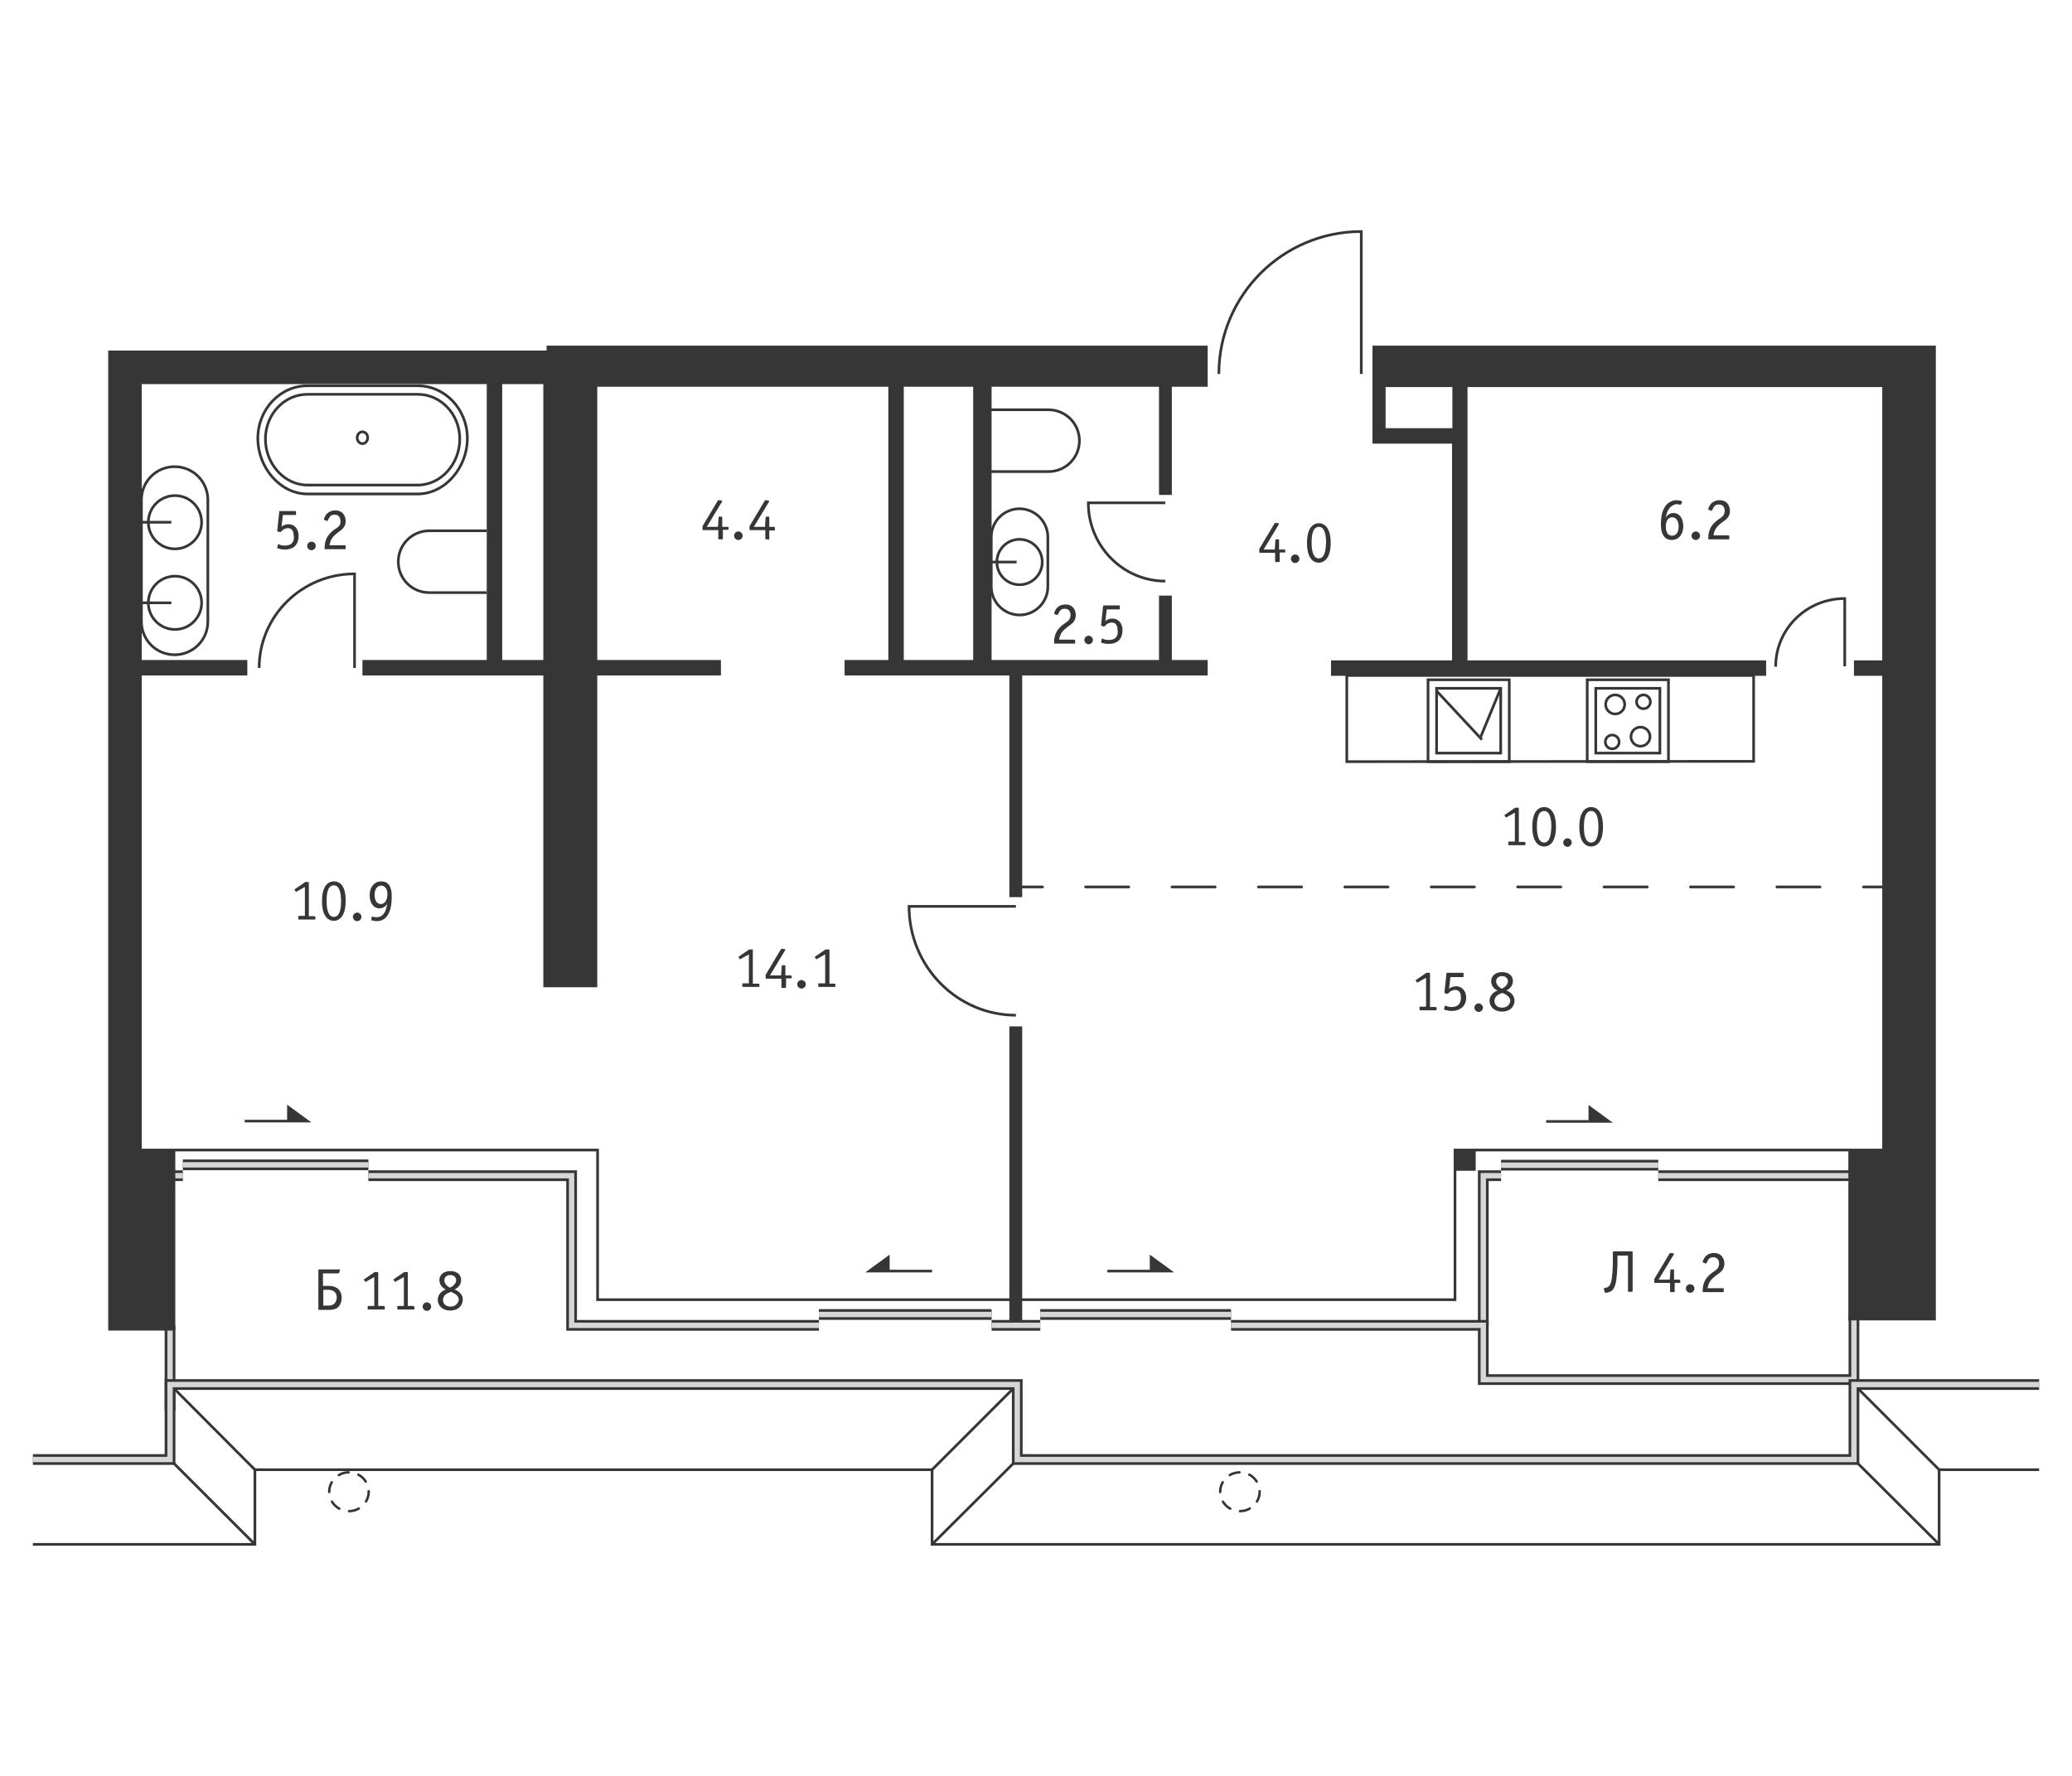 <?xml version="1.0" encoding="utf-8"?>
<!-- Generator: Adobe Illustrator 27.8.1, SVG Export Plug-In . SVG Version: 6.00 Build 0)  -->
<svg version="1.1" id="Слой_1" xmlns="http://www.w3.org/2000/svg" xmlns:xlink="http://www.w3.org/1999/xlink" x="0px" y="0px"
	 viewBox="0 0 630 540" style="enable-background:new 0 0 630 540;" xml:space="preserve">
<style type="text/css">
	.st0{fill:none;}
	.st1{fill:none;stroke:#363636;stroke-width:0.816;stroke-miterlimit:10;}
	.st2{fill:none;stroke:#363636;stroke-width:0.816;stroke-linecap:round;stroke-linejoin:round;}
	.st3{fill:none;stroke:#363636;stroke-width:0.816;stroke-linecap:round;stroke-linejoin:round;stroke-dasharray:13.137,13.137;}
	.st4{fill:none;stroke:#363636;stroke-width:3.264;stroke-miterlimit:10;}
	.st5{fill:none;stroke:#D6D6D6;stroke-width:1.632;stroke-miterlimit:10;}
	.st6{fill:none;stroke:#363636;stroke-width:0.749;stroke-linecap:round;stroke-miterlimit:10;stroke-dasharray:3.101,3.101;}
	.st7{fill:none;stroke:#363636;stroke-width:0.815;stroke-miterlimit:10;}
	.st8{fill:#363636;}
</style>
<g id="Flat_x5F_background">
	<polygon class="st0" points="417.3,105.1 417.3,111.4 580.6,111.4 580.6,401.4 563.7,401.4 563.7,443.8 309.3,443.8 309.3,421 
		51.7,421 51.7,404.7 38,404.7 38,111.7 367.2,111.7 367.2,105.1 	"/>
</g>
<g id="Doors">
	<path class="st1" d="M413.9,113.7V70.4c-23.9,0-43.3,19.4-43.3,43.3"/>
	<path class="st1" d="M560.9,202.6V182c-11.6,0-21,9.2-21,20.7"/>
	<path class="st1" d="M354.3,152.9h-23.4c0,13.1,10.5,23.8,23.4,23.8"/>
	<path class="st1" d="M308.9,275.6h-32.5c0,18.3,14.6,33.1,32.5,33.1"/>
	<path class="st1" d="M107.8,203.1v-28.6c-16,0-29,12.8-29,28.6"/>
</g>
<g id="Furniture">
	<g>
		<ellipse class="st1" cx="310" cy="170.9" rx="6.9" ry="6.9"/>
		<path class="st1" d="M318.6,178.4c0,4.7-3.8,8.6-8.6,8.6c-4.7,0-8.6-3.9-8.6-8.6v-15.1c0-4.7,3.8-8.6,8.6-8.6
			c4.7,0,8.6,3.9,8.6,8.6V178.4z"/>
		<line class="st1" x1="301.5" y1="170.9" x2="309.1" y2="170.9"/>
	</g>
	<path class="st1" d="M301.3,124.6h17.5c5.2,0,9.4,4.2,9.4,9.4s-4.2,9.4-9.4,9.4h-17.5"/>
	<path class="st1" d="M148,161.4h-17.5c-5.2,0-9.4,4.2-9.4,9.4s4.2,9.4,9.4,9.4H148"/>
	<g>
		<ellipse class="st1" cx="53.2" cy="158.8" rx="8.1" ry="8.1"/>
		<path class="st1" d="M63.2,152c0-5.6-4.5-10.1-10.1-10.1S43,146.4,43,152v37c0,5.6,4.5,10.1,10.1,10.1s10.1-4.5,10.1-10.1
			L63.2,152z"/>
		<line class="st1" x1="43.1" y1="158.8" x2="52.1" y2="158.8"/>
		<ellipse class="st1" cx="53.2" cy="183.3" rx="8.1" ry="8.1"/>
		<line class="st1" x1="43.1" y1="183.3" x2="52.1" y2="183.3"/>
	</g>
	<g>
		<rect x="434.2" y="206.7" class="st1" width="24.7" height="24.9"/>
		<rect x="436.8" y="209.3" class="st1" width="19.5" height="19.7"/>
		<rect x="482.6" y="206.7" class="st1" width="24.7" height="24.9"/>
		<rect x="485.2" y="209.3" class="st1" width="19.5" height="19.7"/>
		<line class="st1" x1="450.2" y1="224.1" x2="456.3" y2="209.3"/>
		<line class="st1" x1="450.6" y1="224.9" x2="436.8" y2="210.1"/>
		<ellipse class="st1" cx="491.1" cy="214.2" rx="2.9" ry="2.9"/>
		<ellipse class="st1" cx="499.7" cy="213.4" rx="2.1" ry="2.1"/>
		<ellipse class="st1" cx="498.8" cy="224" rx="2.9" ry="2.9"/>
		<ellipse class="st1" cx="490.2" cy="225.6" rx="2.1" ry="2.1"/>
	</g>
	<polygon class="st1" points="533.2,214.3 533.2,205.4 409.5,205.4 409.5,231.6 533.2,231.5 	"/>
	<g>
		<g>
			<line class="st2" x1="573.1" y1="269.7" x2="566.6" y2="269.7"/>
			<line class="st3" x1="553.4" y1="269.7" x2="323.6" y2="269.7"/>
			<line class="st2" x1="317" y1="269.7" x2="310.5" y2="269.7"/>
		</g>
	</g>
	<g>
		<ellipse class="st1" cx="110.2" cy="133.1" rx="1.6" ry="1.8"/>
		<path class="st1" d="M93.5,150.2c-8.3,0-15.1-8-15.1-16.9s6.8-16,15.1-16H127c8.3,0,15.1,7.1,15.1,16s-6.8,16.9-15.1,16.9H93.5z"
			/>
		<path class="st1" d="M139.8,133.5c0-7.5-5.7-13.6-12.8-13.6H93.5c-7.1,0-12.8,6.1-12.8,13.6s5.7,14,12.8,14H127
			C134.1,147.5,139.8,141,139.8,133.5z"/>
	</g>
</g>
<g id="Windows">
	<line class="st4" x1="504.2" y1="354.3" x2="456.4" y2="354.3"/>
	<line class="st5" x1="504.2" y1="354.3" x2="456.4" y2="354.3"/>
	<line class="st4" x1="374.3" y1="399.7" x2="316.3" y2="399.7"/>
	<line class="st5" x1="374.3" y1="399.7" x2="316.3" y2="399.7"/>
	<line class="st4" x1="301.5" y1="399.7" x2="249" y2="399.7"/>
	<line class="st5" x1="301.5" y1="399.7" x2="249" y2="399.7"/>
	<line class="st4" x1="112" y1="354.2" x2="55.6" y2="354.2"/>
	<line class="st5" x1="112" y1="354.2" x2="55.6" y2="354.2"/>
	<polyline class="st1" points="572.4,349.7 442.4,349.7 442.4,395.2 181.7,395.2 181.7,349.7 43.1,349.7 	"/>
	<line class="st4" x1="565.3" y1="357.5" x2="504.2" y2="357.5"/>
	<line class="st4" x1="50.1" y1="357.5" x2="55.6" y2="357.5"/>
	<polyline class="st4" points="112,357.5 173.8,357.5 173.8,403 249,403 	"/>
	<line class="st4" x1="301.5" y1="403" x2="316.3" y2="403"/>
	<polyline class="st4" points="451,403 451,357.5 456.4,357.5 	"/>
	<line class="st5" x1="565.3" y1="357.5" x2="504.2" y2="357.5"/>
	<line class="st5" x1="50.1" y1="357.5" x2="55.6" y2="357.5"/>
	<polyline class="st5" points="112,357.5 173.8,357.5 173.8,403 249,403 	"/>
	<line class="st5" x1="301.5" y1="403" x2="316.3" y2="403"/>
	<line class="st4" x1="51.7" y1="403" x2="51.7" y2="428.9"/>
	<polyline class="st5" points="451,403 451,357.5 456.4,357.5 	"/>
	<line class="st5" x1="51.7" y1="403" x2="51.7" y2="428.9"/>
	<polyline class="st4" points="374.3,403 449.4,403 451,403 451,419.5 563.7,419.5 563.7,400.1 	"/>
	<polyline class="st5" points="374.3,403 449.4,403 451,403 451,419.5 563.7,419.5 563.7,400.1 	"/>
</g>
<g id="Partitions">
</g>
<g id="Walls">
</g>
<g id="Pylons">
	<g>
		<ellipse class="st6" cx="377" cy="453.6" rx="6" ry="5.9"/>
	</g>
	<g>
		<ellipse class="st6" cx="106.1" cy="453.6" rx="6" ry="5.9"/>
	</g>
</g>
<g id="Facade">
	<polyline class="st7" points="620,446.9 589.6,446.9 589.6,469.6 283.4,469.6 283.4,446.9 77.5,446.9 77.5,469.6 10,469.6 	"/>
	<path class="st7" d="M620,421"/>
	<path class="st7" d="M620,446.9"/>
	<line class="st7" x1="589.6" y1="446.9" x2="563.7" y2="421"/>
	<line class="st7" x1="589.6" y1="469.6" x2="563.7" y2="443.8"/>
	<line class="st7" x1="283.4" y1="469.6" x2="309.3" y2="443.8"/>
	<line class="st7" x1="283.4" y1="446.9" x2="309.3" y2="421"/>
	<line class="st7" x1="77.5" y1="446.9" x2="51.7" y2="421"/>
	<line class="st7" x1="77.5" y1="469.6" x2="51.7" y2="443.8"/>
	<path class="st7" d="M10,443.8"/>
	<path class="st7" d="M10,469.6"/>
	<polyline class="st4" points="620,421 563.7,421 563.7,443.8 309.3,443.8 309.3,421 51.7,421 51.7,443.8 10,443.8 	"/>
	<polyline class="st5" points="620,421 563.7,421 563.7,443.8 309.3,443.8 309.3,421 51.7,421 51.7,443.8 10,443.8 	"/>
</g>
<g id="Areas">
	<g>
		<polygon class="st8" points="490.4,341.4 483,336 483,340.6 470.1,340.6 470.1,341.4 483,341.4 487.8,341.4 		"/>
		<polygon class="st8" points="349.6,386.1 336.7,386.1 336.7,386.9 349.6,386.9 354.4,386.9 357,386.9 349.6,381.5 		"/>
		<polygon class="st8" points="87.3,340.5 74.4,340.5 74.4,341.3 87.3,341.3 92.1,341.3 94.7,341.3 87.3,335.9 		"/>
		<polygon class="st8" points="270.5,381.5 263.1,386.9 265.7,386.9 270.5,386.9 283.4,386.9 283.4,386.1 270.5,386.1 		"/>
		<rect x="306.9" y="312.1" class="st8" width="3.9" height="89.7"/>
		<path class="st8" d="M580.9,105.1h-3.5h-5.1h-155v9l0,0v20.8h3.5l0,0h20.7v65.9h-36.8v4.7H537v-4.7h-90.8v-83.1h126.1v83.1h-8.6
			v4.7h8.6v144.3h-3.2l0,0h-6.3l0,0H562v51.7h10.2h9.4h7V116.1v-11H580.9z M441.6,130.2h-20.3v-12.5h20.3V130.2z"/>
		<rect x="442.4" y="349.7" class="st8" width="6.3" height="6.3"/>
		<path class="st8" d="M166.2,106.6H43.1H32.9v2.8v7.4v232.8v45.5v9.5h10.2h10.2v-55H43.1V205.4h32.1v-4.7H43.1v-83.9H148v83.9
			h-37.8v4.7h55v94.8h16.4v-94.8h37.6v-4.7h-37.6v-83.1h88.5v83.1h-13.3v4.7h50.1v67.4h3.9v-67.4h56.4v-4.7h-10.9v-19.6h-3.9v19.6
			h-50.9v-83.1h50.9v32.9h3.9v-32.9h10.9v-12.5h-201L166.2,106.6L166.2,106.6z M152.7,200.7v-83.9h12.5v83.9H152.7z M295.9,200.7
			h-21.1v-83.1h21.1V200.7z"/>
		<path class="st8" d="M508,154.1c0.5-0.4,1.2-0.8,1.8-0.8c0.5,0,0.9,0.1,1,0.2c0.1,0,0.1,0,0.1,0c0.1,0,0.1-0.1,0.2-0.1l0.3-0.7
			c0.1-0.2,0-0.3-0.3-0.4c-0.4-0.1-0.9-0.2-1.3-0.2c-0.5,0-2.6,0.1-3.8,2.4c-0.8,1.4-1,3.4-1,4.9c0,3.6,1.5,4.8,3.3,4.8
			c1.9,0,3.5-1.5,3.5-4.2c0-2.3-1.1-4-3-4c-1,0-1.9,0.6-2.3,1.4l0,0v-0.2C506.7,156.5,506.9,155.1,508,154.1z M508.5,157.3
			c0.9,0,1.9,0.8,1.9,2.8c0,1.8-0.8,2.8-2,2.8c-1.1,0-1.9-0.9-1.9-2.7C506.5,157.7,507.7,157.3,508.5,157.3z"/>
		<path class="st8" d="M514.3,162.9c0,0.7,0.6,1.3,1.3,1.3s1.3-0.6,1.3-1.3s-0.6-1.3-1.3-1.3S514.3,162.3,514.3,162.9z"/>
		<path class="st8" d="M522.8,159.5c0.4-0.4,0.9-0.7,1-0.8c1-0.7,2.2-1.5,2.2-3.3c0-2-1.2-3.3-3.1-3.3c-1.6,0-2.7,0.8-3.2,1.9
			c-0.1,0.2-0.3,0.7-0.3,0.8s0.1,0.1,0.1,0.2l0.8,0.3c0.2,0.1,0.3-0.2,0.4-0.4c0.2-0.4,0.4-0.8,0.7-1.1s0.8-0.4,1.3-0.4
			c1,0,1.7,0.7,1.7,1.9c0,1.3-0.8,1.9-1.4,2.3c-0.3,0.2-0.6,0.4-1.1,0.8c-1.1,0.9-2.5,2.3-2.5,5.2v0.2c0,0.1,0,0.2,0.2,0.2h6
			c0.1,0,0.2,0,0.2-0.2V163c0-0.1,0-0.2-0.2-0.2H521C521.2,161.3,521.8,160.4,522.8,159.5z"/>
		<path class="st8" d="M390.4,167.1h-1.5v-2.9c0-0.1,0-0.2-0.2-0.2H388c-0.1,0-0.2,0-0.2,0.2l-0.2,2.9h-3.4l4.6-7.6
			c0-0.1,0.1-0.1,0.1-0.2c0-0.1-0.1-0.1-0.2-0.2l-0.8-0.1c-0.1,0-0.2-0.1-0.3,0.1l-0.1,0.1l-4.6,7.7v1c0,0.2,0.1,0.2,0.2,0.2h4.6
			v2.6c0,0.1,0,0.2,0.2,0.2h1c0.1,0,0.2,0,0.2-0.3V168h1.5c0.2,0,0.2-0.1,0.2-0.2v-0.7C390.6,167.2,390.6,167.1,390.4,167.1z"/>
		<path class="st8" d="M393.8,168.6c-0.7,0-1.3,0.6-1.3,1.3s0.6,1.3,1.3,1.3s1.3-0.6,1.3-1.3C395.1,169.2,394.5,168.6,393.8,168.6z"
			/>
		<path class="st8" d="M401,159.1c-0.8,0-3.6,0.3-3.6,6s2.8,6,3.6,6s3.6-0.4,3.6-6C404.6,159.4,401.8,159.1,401,159.1z M401,169.8
			c-2,0-2.2-3.2-2.2-4.8c0-1.5,0.1-4.8,2.2-4.8c2,0,2.2,3.2,2.2,4.8C403.1,166.6,403,169.8,401,169.8z"/>
		<path class="st8" d="M323.9,191.2c0.4-0.4,0.9-0.7,1-0.8c1-0.7,2.2-1.5,2.2-3.3c0-2-1.2-3.3-3.1-3.3c-1.6,0-2.7,0.8-3.2,1.9
			c-0.1,0.2-0.3,0.7-0.3,0.8s0.1,0.1,0.1,0.2l0.8,0.3c0.2,0.1,0.3-0.2,0.4-0.4c0.2-0.4,0.4-0.8,0.7-1.1c0.3-0.3,0.8-0.4,1.3-0.4
			c1,0,1.7,0.7,1.7,1.9c0,1.3-0.8,1.9-1.4,2.3c-0.3,0.2-0.6,0.4-1.1,0.8c-1.1,0.9-2.5,2.3-2.5,5.2v0.2c0,0.1,0,0.2,0.2,0.2h6
			c0.1,0,0.2,0,0.2-0.2v-0.8c0-0.1,0-0.2-0.2-0.2H322C322.3,193,322.9,192,323.9,191.2z"/>
		<path class="st8" d="M329.7,194.6c0,0.7,0.6,1.3,1.3,1.3s1.3-0.6,1.3-1.3s-0.6-1.3-1.3-1.3S329.7,193.9,329.7,194.6z"/>
		<path class="st8" d="M337.1,194.6c-0.8,0-1.2-0.1-1.6-0.3c-0.2-0.1-0.2-0.1-0.3-0.1c-0.1,0-0.2,0.1-0.2,0.1l-0.2,0.8
			c0,0.1-0.1,0.3,0.3,0.4c0.7,0.2,1.3,0.3,1.9,0.3c1.6,0,2.5-0.5,2.9-0.8c0.8-0.6,1.4-1.8,1.4-3.4c0-1.9-1.1-3.5-3.1-3.5
			c-1,0-1.6,0.4-1.9,0.6l-0.2,0.2l0.4-3.6h3.8c0.2,0,0.2-0.1,0.2-0.2v-0.8c0-0.1,0-0.2-0.2-0.2h-4.7c-0.2,0-0.2,0.1-0.2,0.2
			l-0.6,5.7c0,0.1,0,0.2,0,0.2s0.1,0,0.1,0.1l0.7,0.2c0.1,0,0.1,0,0.3-0.1c0.3-0.2,0.4-0.4,0.5-0.5c0.4-0.3,1-0.6,1.6-0.6
			c0.5,0,1.8,0.1,1.8,2.3C340,192.5,339.9,194.6,337.1,194.6z"/>
		<path class="st8" d="M436.4,306.2h-1.6V296c0-0.1,0-0.2-0.2-0.2h-0.9l-3.2,2.2c-0.1,0-0.1,0.1-0.1,0.1s0,0,0.1,0.1l0.3,0.5
			c0,0,0,0.1,0.1,0.1c0,0,0.1,0,0.2-0.1l2.5-1.4v8.8h-1.8c-0.2,0-0.2,0.1-0.2,0.2v0.7c0,0.2,0.1,0.2,0.2,0.2h4.8
			c0.1,0,0.2,0,0.2-0.2v-0.7C436.6,306.3,436.6,306.2,436.4,306.2z"/>
		<path class="st8" d="M445.8,303.4c0-1.9-1.1-3.5-3.1-3.5c-1,0-1.6,0.4-1.9,0.6l-0.2,0.2l0.4-3.6h3.8c0.2,0,0.2-0.1,0.2-0.2V296
			c0-0.1,0-0.2-0.2-0.2H440c-0.2,0-0.2,0.1-0.2,0.2l-0.6,5.7c0,0.1,0,0.2,0,0.2s0.1,0,0.1,0.1l0.7,0.2c0.1,0,0.1,0,0.3-0.1
			c0.3-0.2,0.4-0.4,0.5-0.5c0.4-0.3,1-0.6,1.6-0.6c0.5,0,1.8,0.1,1.8,2.3c0,0.8-0.1,2.9-2.8,2.9c-0.8,0-1.2-0.1-1.6-0.3
			c-0.2-0.1-0.2-0.1-0.3-0.1c-0.1,0-0.2,0.1-0.2,0.1l-0.2,0.8c0,0.1-0.1,0.3,0.3,0.4c0.7,0.2,1.3,0.3,1.9,0.3c1.6,0,2.5-0.5,2.9-0.8
			C445.1,306.1,445.8,304.9,445.8,303.4z"/>
		<path class="st8" d="M449.6,305.1c-0.7,0-1.3,0.6-1.3,1.3s0.6,1.3,1.3,1.3s1.3-0.6,1.3-1.3S450.2,305.1,449.6,305.1z"/>
		<path class="st8" d="M458,301.2c0.6-0.3,2-1.1,2-2.9c0-1.5-1.1-2.7-3.3-2.7s-3.3,1.3-3.3,2.7c0,1.9,1.4,2.7,2,2.9
			c-1.6,0.5-2.5,1.8-2.5,3.1c0,1.7,1.3,3.3,3.8,3.3s3.8-1.6,3.8-3.3C460.5,303,459.6,301.7,458,301.2z M454.9,298.4
			c0-0.9,0.7-1.6,1.8-1.6s1.8,0.7,1.8,1.6c0,0.6-0.4,1.5-1.8,2.2h-0.1h-0.1C455.3,299.9,454.9,299,454.9,298.4z M456.7,306.4
			c-1.7,0-2.3-1.1-2.3-2c0-1.5,1.3-2.1,2.2-2.4l0.2-0.1l0.2,0.1c0.9,0.4,2.2,1,2.2,2.4C459.1,305.3,458.4,306.4,456.7,306.4z"/>
		<path class="st8" d="M463.4,256h-1.6v-10.2c0-0.1,0-0.2-0.2-0.2h-0.9l-3.2,2.2c-0.1,0-0.1,0.1-0.1,0.1s0,0,0.1,0.1l0.3,0.5
			c0,0,0,0.1,0.1,0.1c0,0,0.1,0,0.2-0.1l2.5-1.4v8.8h-1.8c-0.2,0-0.2,0.1-0.2,0.2v0.7c0,0.2,0.1,0.2,0.2,0.2h4.8
			c0.1,0,0.2,0,0.2-0.2v-0.7C463.6,256.1,463.6,256,463.4,256z"/>
		<path class="st8" d="M473.1,251.4c0-5.7-2.8-6-3.6-6c-0.8,0-3.6,0.3-3.6,6c0,5.7,2.8,6,3.6,6S473.1,257.1,473.1,251.4z
			 M469.5,256.2c-2,0-2.2-3.2-2.2-4.8c0-1.5,0.1-4.8,2.2-4.8c2,0,2.2,3.2,2.2,4.8C471.6,252.9,471.5,256.2,469.5,256.2z"/>
		<path class="st8" d="M477.9,256.2c0-0.7-0.6-1.3-1.3-1.3s-1.3,0.6-1.3,1.3c0,0.7,0.6,1.3,1.3,1.3S477.9,256.8,477.9,256.2z"/>
		<path class="st8" d="M487.4,251.4c0-5.7-2.8-6-3.6-6c-0.8,0-3.6,0.3-3.6,6c0,5.7,2.8,6,3.6,6S487.4,257.1,487.4,251.4z
			 M481.6,251.4c0-1.5,0.1-4.8,2.2-4.8c2,0,2.2,3.2,2.2,4.8c0,1.5-0.1,4.8-2.2,4.8C481.7,256.2,481.6,252.9,481.6,251.4z"/>
		<path class="st8" d="M230.5,299.1h-1.6v-10.2c0-0.1,0-0.2-0.2-0.2h-0.9l-3.2,2.2c-0.1,0-0.1,0.1-0.1,0.1s0,0,0.1,0.1l0.3,0.5
			c0,0,0,0.1,0.1,0.1c0,0,0.1,0,0.2-0.1l2.5-1.4v8.8h-1.8c-0.2,0-0.2,0.1-0.2,0.2v0.7c0,0.2,0.1,0.2,0.2,0.2h4.8
			c0.1,0,0.2,0,0.2-0.2v-0.7C230.7,299.2,230.7,299.1,230.5,299.1z"/>
		<path class="st8" d="M240.3,296.6h-1.5v-2.9c0-0.1,0-0.2-0.2-0.2h-0.7c-0.1,0-0.2,0-0.2,0.2l-0.2,2.9h-3.4l4.6-7.6
			c0-0.1,0.1-0.1,0.1-0.2s-0.1-0.1-0.2-0.2l-0.8-0.1c-0.1,0-0.2-0.1-0.3,0.1l-0.1,0.1l-4.6,7.7v1c0,0.2,0.1,0.2,0.2,0.2h4.6v2.6
			c0,0.1,0,0.2,0.2,0.2h1c0.1,0,0.2,0,0.2-0.3v-2.6h1.5c0.2,0,0.2-0.1,0.2-0.2v-0.7C240.5,296.7,240.5,296.6,240.3,296.6z"/>
		<path class="st8" d="M243.7,298c-0.7,0-1.3,0.6-1.3,1.3c0,0.7,0.6,1.3,1.3,1.3s1.3-0.6,1.3-1.3S244.4,298,243.7,298z"/>
		<path class="st8" d="M253.8,299.1h-1.6v-10.2c0-0.1,0-0.2-0.2-0.2h-1l-3.2,2.2c-0.1,0-0.1,0.1-0.1,0.1s0,0,0.1,0.1l0.3,0.5
			c0,0,0,0.1,0.1,0.1c0,0,0.1,0,0.2-0.1l2.5-1.4v8.8H249c-0.2,0-0.2,0.1-0.2,0.2v0.7c0,0.2,0.1,0.2,0.2,0.2h4.8c0.1,0,0.2,0,0.2-0.2
			v-0.7C254,299.2,254,299.1,253.8,299.1z"/>
		<path class="st8" d="M221.1,160.2h-1.5v-2.9c0-0.1,0-0.2-0.2-0.2h-0.7c-0.1,0-0.2,0-0.2,0.2l-0.2,2.9h-3.4l4.6-7.6
			c0-0.1,0.1-0.1,0.1-0.2c0-0.1-0.1-0.1-0.2-0.2l-0.8-0.1c-0.1,0-0.2-0.1-0.3,0.1l-0.1,0.1l-4.6,7.7v1c0,0.2,0.1,0.2,0.2,0.2h4.6
			v2.6c0,0.1,0,0.2,0.2,0.2h1c0.1,0,0.2,0,0.2-0.3v-2.6h1.5c0.2,0,0.2-0.1,0.2-0.2v-0.7C221.3,160.3,221.3,160.2,221.1,160.2z"/>
		<path class="st8" d="M225.8,162.9c0-0.7-0.6-1.3-1.3-1.3s-1.3,0.6-1.3,1.3s0.6,1.3,1.3,1.3S225.8,163.6,225.8,162.9z"/>
		<path class="st8" d="M233.7,164.2c0.1,0,0.2,0,0.2-0.3v-2.6h1.5c0.2,0,0.2-0.1,0.2-0.2v-0.7c0-0.1,0-0.2-0.2-0.2h-1.5v-2.9
			c0-0.1,0-0.2-0.2-0.2H233c-0.1,0-0.2,0-0.2,0.2l-0.2,2.9h-3.4l4.6-7.6c0-0.1,0.1-0.1,0.1-0.2c0-0.1-0.1-0.1-0.2-0.2l-0.8-0.1
			c-0.1,0-0.2-0.1-0.3,0.1l-0.1,0.1l-4.6,7.7v1c0,0.2,0.1,0.2,0.2,0.2h4.6v2.6c0,0.1,0,0.2,0.2,0.2h0.8L233.7,164.2L233.7,164.2z"/>
		<path class="st8" d="M86.6,165.9c-0.8,0-1.2-0.1-1.6-0.3c-0.2-0.1-0.2-0.1-0.3-0.1c-0.1,0-0.2,0.1-0.2,0.1l-0.2,0.8
			c0,0.1-0.1,0.3,0.3,0.4c0.7,0.2,1.3,0.3,1.9,0.3c1.6,0,2.5-0.5,2.9-0.8c0.8-0.6,1.4-1.8,1.4-3.4c0-1.9-1.1-3.5-3.1-3.5
			c-1,0-1.6,0.4-1.9,0.6l-0.2,0.2l0.4-3.6h3.8c0.2,0,0.2-0.1,0.2-0.2v-0.8c0-0.1,0-0.2-0.2-0.2h-4.7c-0.2,0-0.2,0.1-0.2,0.2
			l-0.6,5.7c0,0.1,0,0.2,0,0.2s0.1,0,0.1,0.1l0.7,0.2c0.1,0,0.1,0,0.3-0.1c0.3-0.2,0.4-0.4,0.5-0.5c0.4-0.3,1-0.6,1.6-0.6
			c0.5,0,1.8,0.1,1.8,2.3C89.5,163.8,89.4,165.9,86.6,165.9z"/>
		<path class="st8" d="M94.7,164.7c-0.7,0-1.3,0.6-1.3,1.3s0.6,1.3,1.3,1.3s1.3-0.6,1.3-1.3C96,165.2,95.4,164.7,94.7,164.7z"/>
		<path class="st8" d="M102.3,160.6c-0.3,0.2-0.6,0.4-1.1,0.8c-1.1,0.9-2.5,2.3-2.5,5.2v0.2c0,0.1,0,0.2,0.2,0.2h6
			c0.1,0,0.2,0,0.2-0.2V166c0-0.1,0-0.2-0.2-0.2h-4.7c0.2-1.4,0.7-2.3,1.7-3.2c0.4-0.4,0.9-0.7,1-0.8c1-0.7,2.2-1.5,2.2-3.3
			c0-2-1.2-3.3-3.1-3.3c-1.6,0-2.7,0.8-3.2,1.9c-0.1,0.2-0.3,0.7-0.3,0.8s0.1,0.1,0.1,0.2l0.8,0.3c0.2,0.1,0.3-0.2,0.4-0.4
			c0.2-0.4,0.4-0.8,0.7-1.1c0.3-0.3,0.8-0.4,1.3-0.4c1,0,1.7,0.7,1.7,1.9C103.7,159.6,102.9,160.2,102.3,160.6z"/>
		<path class="st8" d="M95.5,278.6h-1.6v-10.2c0-0.1,0-0.2-0.2-0.2h-0.9l-3.2,2.2c-0.1,0-0.1,0.1-0.1,0.1s0,0,0.1,0.1l0.3,0.5
			c0,0,0,0.1,0.1,0.1c0,0,0.1,0,0.2-0.1l2.5-1.4v8.8h-1.8c-0.2,0-0.2,0.1-0.2,0.2v0.7c0,0.2,0.1,0.2,0.2,0.2h4.8
			c0.1,0,0.2,0,0.2-0.2v-0.7C95.7,278.7,95.7,278.6,95.5,278.6z"/>
		<path class="st8" d="M101.5,268c-0.8,0-3.6,0.3-3.6,6s2.8,6,3.6,6s3.6-0.4,3.6-6C105.2,268.3,102.4,268,101.5,268z M101.5,278.8
			c-2,0-2.2-3.2-2.2-4.8c0-1.5,0.1-4.8,2.2-4.8c2,0,2.2,3.2,2.2,4.8C103.7,275.5,103.6,278.8,101.5,278.8z"/>
		<path class="st8" d="M108.6,277.5c-0.7,0-1.3,0.6-1.3,1.3c0,0.7,0.6,1.3,1.3,1.3s1.3-0.6,1.3-1.3S109.3,277.5,108.6,277.5z"/>
		<path class="st8" d="M115.9,268c-2,0-3.5,1.6-3.5,4.2c0,2.3,1.1,4,3,4c1,0,1.9-0.6,2.3-1.4l0,0v0.2c-0.2,0.8-0.3,1.9-1,2.8
			c-0.5,0.7-1.2,1.1-2.2,1.1c-0.5,0-0.9-0.1-1-0.1c-0.2-0.1-0.3-0.1-0.3-0.1c-0.1,0-0.2,0.1-0.2,0.2l-0.1,0.7c0,0.3,0.1,0.3,0.3,0.3
			c0.2,0,0.7,0.2,1.4,0.2c0.9,0,2.3-0.3,3.2-1.7c1.1-1.5,1.3-4.1,1.3-5.6C119.2,269.1,117.7,268,115.9,268z M115.8,274.9
			c-1,0-1.9-0.8-1.9-2.8c0-1.8,0.8-2.8,2-2.8c1.1,0,1.9,0.9,1.9,2.7C117.7,274.4,116.5,274.9,115.8,274.9z"/>
		<path class="st8" d="M496.2,380.5h-5.6c-0.2,0-0.2,0.1-0.2,0.2v2.5c0,1.5-0.1,4.9-0.5,6.5c-0.4,1.5-1.1,1.8-1.8,1.9h-0.2
			c-0.2,0-0.2,0.1-0.2,0.4l0.2,0.9c0,0.1,0.2,0.2,0.3,0.2c0.3,0,0.7-0.1,1.1-0.2c1-0.4,1.6-1.1,2-2.9c0.1-0.6,0.4-2.1,0.5-5.6v-2.6
			h3.2v10.8c0,0.2,0.1,0.2,0.2,0.2h1c0.2,0,0.2-0.1,0.2-0.2v-11.9C496.4,380.6,496.4,380.5,496.2,380.5z"/>
		<path class="st8" d="M510.5,389.1H509v-2.9c0-0.1,0-0.2-0.2-0.2h-0.7c-0.1,0-0.2,0-0.2,0.2l-0.2,2.9h-3.4l4.6-7.6
			c0-0.1,0.1-0.1,0.1-0.2s-0.1-0.1-0.2-0.2L508,381c-0.1,0-0.2-0.1-0.3,0.1l-0.1,0.1l-4.6,7.7v1c0,0.2,0.1,0.2,0.2,0.2h4.6v2.6
			c0,0.1,0,0.2,0.2,0.2h1c0.1,0,0.2,0,0.2-0.3v-2.5h1.5c0.2,0,0.2-0.1,0.2-0.2v-0.7C510.7,389.2,510.7,389.1,510.5,389.1z"/>
		<path class="st8" d="M513.9,390.5c-0.7,0-1.3,0.6-1.3,1.3s0.6,1.3,1.3,1.3s1.3-0.6,1.3-1.3S514.6,390.5,513.9,390.5z"/>
		<path class="st8" d="M521.1,388.4c0.4-0.4,0.9-0.7,1-0.8c1-0.7,2.2-1.5,2.2-3.3c0-2-1.2-3.3-3.1-3.3c-1.6,0-2.7,0.8-3.2,1.9
			c-0.1,0.2-0.3,0.7-0.3,0.8c0,0.1,0.1,0.1,0.1,0.2l0.8,0.3c0.2,0.1,0.3-0.2,0.4-0.4c0.2-0.4,0.4-0.8,0.7-1.1
			c0.3-0.3,0.8-0.4,1.3-0.4c1,0,1.7,0.7,1.7,1.9c0,1.3-0.8,1.9-1.4,2.3c-0.3,0.2-0.6,0.4-1.1,0.8c-1.1,0.9-2.5,2.3-2.5,5.2v0.2
			c0,0.1,0,0.2,0.2,0.2h6c0.1,0,0.2,0,0.2-0.2v-0.8c0-0.1,0-0.2-0.2-0.2h-4.7C519.5,390.1,520.1,389.2,521.1,388.4z"/>
		<path class="st8" d="M100,391h-1.8v-3.8h4.6c0.2,0,0.3-0.1,0.3-0.2l0.3-0.8c0-0.1,0.1-0.2-0.2-0.2H97c-0.2,0-0.2,0.1-0.2,0.2v11.9
			c0,0.1,0,0.2,0.2,0.2h2.6c0.9,0,1.8,0,2.6-0.4c0.9-0.5,1.7-1.6,1.7-3.3C103.9,392.5,102.5,391,100,391z M100,397h-1.7v-4.8h1.7
			c0.4,0,2.4,0.1,2.4,2.4C102.3,396.1,101.4,397,100,397z"/>
		<path class="st8" d="M116.6,397.1H115V387c0-0.1,0-0.2-0.2-0.2h-0.9l-3.2,2.2c-0.1,0-0.1,0.1-0.1,0.1s0,0,0.1,0.1l0.3,0.5
			c0,0,0,0.1,0.1,0.1c0,0,0.1,0,0.2-0.1l2.5-1.4v8.8H112c-0.2,0-0.2,0.1-0.2,0.2v0.7c0,0.2,0.1,0.2,0.2,0.2h4.8c0.1,0,0.2,0,0.2-0.2
			v-0.7C116.8,397.2,116.8,397.1,116.6,397.1z"/>
		<path class="st8" d="M125.6,397.1H124V387c0-0.1,0-0.2-0.2-0.2h-0.9l-3.2,2.2c-0.1,0-0.1,0.1-0.1,0.1s0,0,0.1,0.1l0.3,0.5
			c0,0,0,0.1,0.1,0.1c0,0,0.1,0,0.2-0.1l2.5-1.4v8.8H121c-0.2,0-0.2,0.1-0.2,0.2v0.7c0,0.2,0.1,0.2,0.2,0.2h4.8c0.1,0,0.2,0,0.2-0.2
			v-0.7C125.8,397.2,125.8,397.1,125.6,397.1z"/>
		<path class="st8" d="M129.8,396c-0.7,0-1.3,0.6-1.3,1.3s0.6,1.3,1.3,1.3s1.3-0.6,1.3-1.3S130.5,396,129.8,396z"/>
		<path class="st8" d="M138.2,392.1c0.6-0.3,2-1.1,2-2.9c0-1.5-1.1-2.7-3.3-2.7s-3.3,1.3-3.3,2.7c0,1.8,1.4,2.7,2,2.9
			c-1.6,0.5-2.5,1.8-2.5,3.1c0,1.7,1.3,3.3,3.8,3.3s3.8-1.6,3.8-3.3C140.8,393.9,139.8,392.7,138.2,392.1z M135.1,389.3
			c0-0.9,0.7-1.6,1.8-1.6s1.8,0.7,1.8,1.6c0,0.6-0.4,1.5-1.8,2.2h-0.1h-0.1C135.5,390.9,135.1,389.9,135.1,389.3z M137,397.3
			c-1.7,0-2.3-1.1-2.3-2c0-1.5,1.3-2.1,2.2-2.4l0.2-0.1l0.2,0.1c0.9,0.4,2.2,1,2.2,2.4C139.3,396.2,138.6,397.3,137,397.3z"/>
	</g>
</g>
</svg>
